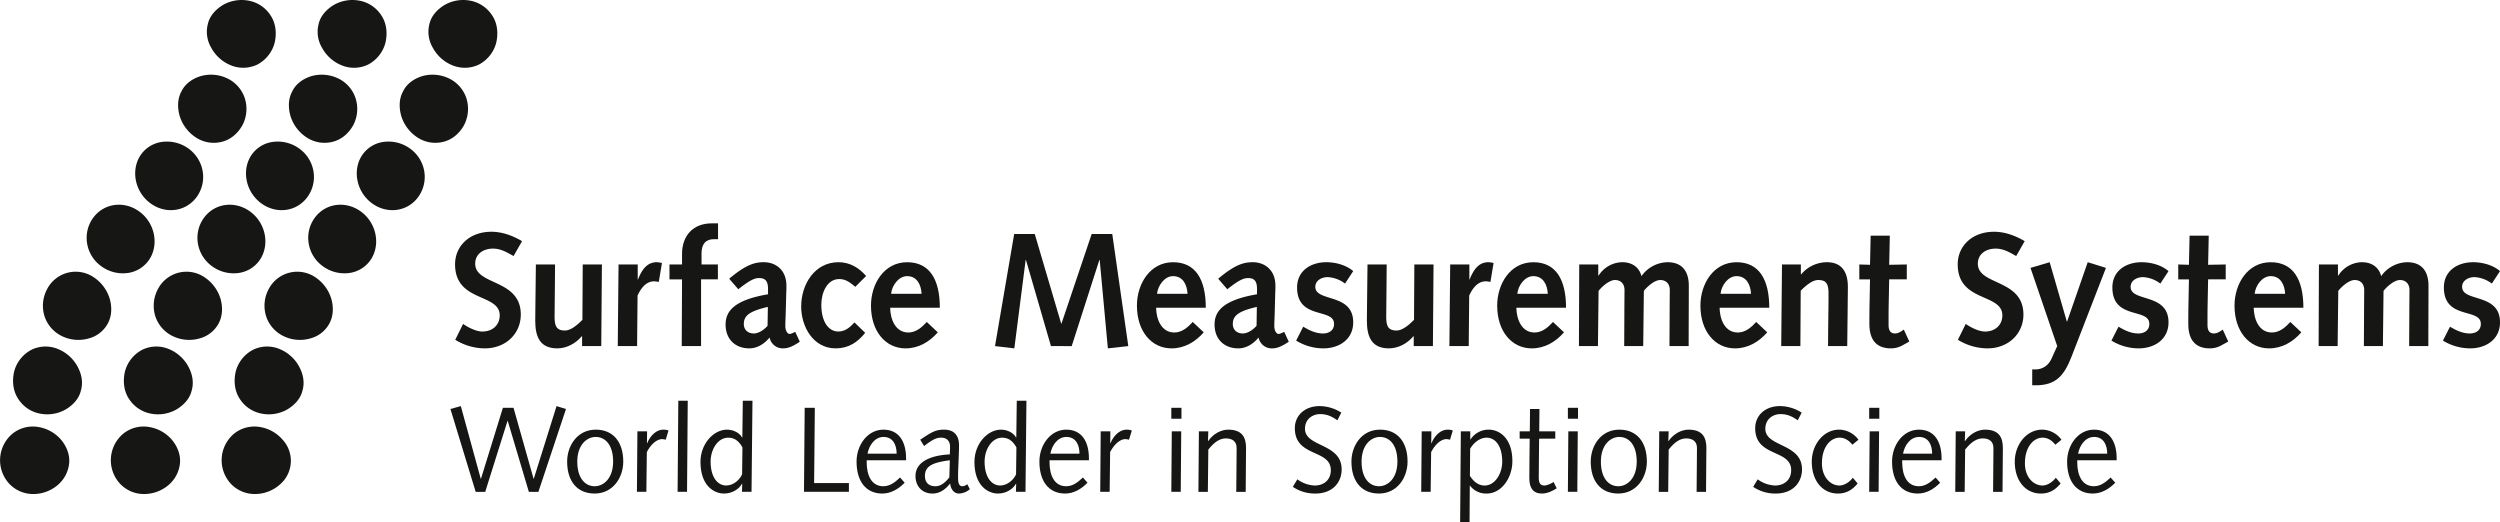 <svg id="Group_342447" data-name="Group 342447" xmlns="http://www.w3.org/2000/svg" xmlns:xlink="http://www.w3.org/1999/xlink" width="1638.134" height="342.339" viewBox="0 0 1638.134 342.339">
  <defs>
    <clipPath id="clip-path">
      <rect id="Rectangle_116420" data-name="Rectangle 116420" width="1638.134" height="342.339" fill="none"/>
    </clipPath>
  </defs>
  <g id="Group_342446" data-name="Group 342446" clip-path="url(#clip-path)">
    <path id="Path_343776" data-name="Path 343776" d="M303.443,212.244c3.3,2.341,8.653,4.994,12.566,4.994,7.314,0,11.435-4.783,11.435-10.621-.1-14.637-29.255-8.378-29.255-33.425,0-11.986,9.477-21.329,23.8-21.329,7.107,0,14.009,2.552,20.088,6.159l-5.564,9.754c-4.326-2.43-8.343-4.871-13.493-4.871-5.975,0-11.642,3.284-11.642,9.865,0,14.427,29.874,9.866,29.874,33.326,0,12.518-9.786,22.173-23.59,22.173a37.107,37.107,0,0,1-19.364-5.627Z" fill="#161615"/>
    <path id="Path_343777" data-name="Path 343777" d="M393.981,226.781H381.412v-6.47h-.2c-3.916,4.672-9.787,7.957-16.07,7.957-11.434,0-14.421-7.746-14.421-18.144,0-3.3.1-6.581.1-9.977l.31-26.844H363.7l-.1,13.372c-.1,7.746-.207,15.281-.207,21.118,0,6.259,1.546,8.8,6.8,8.8,3.913,0,8.241-3.818,11.435-7l.205-36.288h12.568Z" fill="#161615"/>
    <path id="Path_343778" data-name="Path 343778" d="M405.306,173.3h12.563v9.755l.1.221c2.473-6.159,5.666-11.252,12.053-11.463a14.783,14.783,0,0,1,3.712.532l-2.063,12.407a15.662,15.662,0,0,0-2.991-.421c-4.834,0-8.341,3.717-10.915,9.343l-.307,33.1H404.788Z" fill="#161615"/>
    <path id="Path_343779" data-name="Path 343779" d="M446.909,183.058h-8.238V173.3h8.238v-6.9c0-11.564,6.8-20.051,19.577-20.051H470.5v10.4h-2.886c-4.631,0-7.93,2.541-7.93,9.233V173.3H470.4v9.755H459.378v43.724H446.707Z" fill="#161615"/>
    <path id="Path_343780" data-name="Path 343780" d="M503.151,201.1c-11.95,2.763-15.759,5.726-15.759,11.142,0,3.928,2.674,6.259,6.593,6.259,2.573,0,5.973-1.7,8.959-4.983Zm-25.339-18.466c11.33-9.544,17.1-10.82,22.66-10.82,7.724,0,14.832,4.983,14.832,15.381,0,1.92,0,3.085-.1,4.461l-.413,15.392c-.1,2.442-.2,4.45-.2,6.681,0,2.974,1.438,5.094,2.779,5.094.616,0,1.544-.322,3.708-1.376l2.987,6.47c-5.459,3.717-8.445,4.35-10.816,4.35a8.753,8.753,0,0,1-8.959-7.114c-3.708,4.461-8.344,7.114-13.288,7.114-9.276,0-15.557-6.049-15.557-15.6,0-8.59,5.358-16.025,27.811-19.843v-3.495c0-5.949-2.472-7.114-5.973-7.114-2.577,0-5.665,1.065-13.494,7.325Z" fill="#161615"/>
    <path id="Path_343781" data-name="Path 343781" d="M566.905,218.081c-5.045,6.37-11.123,10.187-19.366,10.187-14.831,0-22.559-14.426-22.559-27.377,0-14.749,8.964-29.076,24.411-29.076,7.626,0,13.5,3.718,18.13,9.023l-7.1,7.1c-3.193-2.652-6.078-5.093-10.507-5.093-7.829,0-11.744,8.7-11.744,16.879,0,11.241,4.843,17.511,11.124,17.511,4.64,0,7.727-2.874,10.613-5.948Z" fill="#161615"/>
    <path id="Path_343782" data-name="Path 343782" d="M603.878,192.513c-.308-5.738-2.885-11.575-9.474-11.575-5.67,0-10,6.259-10.512,11.575Zm-20.6,9.122c.1,7.324,3.3,16.236,11.95,16.236,4.944,0,8.858-3.4,12.052-6.9l7.213,6.792c-5.463,6.27-12.672,10.509-21.121,10.509-13.186,0-22.66-11.253-22.66-28.01,0-14.227,8.55-28.443,23.694-28.443,14.624,0,21.424,11.142,21.424,29.819Z" fill="#161615"/>
    <path id="Path_343783" data-name="Path 343783" d="M664.54,153.35h13.494l17.3,58.684h.207l19.779-58.684h13.494l10.508,73.432-13.393,1.487-5.353-57.94h-.211l-18.13,56.453H688.643l-16.379-56.453h-.2l-7.42,57.94-12.671-1.487Z" fill="#161615"/>
    <path id="Path_343784" data-name="Path 343784" d="M778.146,192.513c-.312-5.738-2.885-11.575-9.479-11.575-5.665,0-9.993,6.259-10.507,11.575Zm-20.6,9.122c.1,7.324,3.294,16.236,11.95,16.236,4.944,0,8.854-3.4,12.048-6.9l7.213,6.792c-5.463,6.27-12.672,10.509-21.117,10.509-13.186,0-22.664-11.253-22.664-28.01,0-14.227,8.55-28.443,23.693-28.443,14.625,0,21.425,11.142,21.425,29.819Z" fill="#161615"/>
    <path id="Path_343785" data-name="Path 343785" d="M823.56,201.1c-11.947,2.763-15.755,5.726-15.755,11.142,0,3.928,2.677,6.259,6.592,6.259,2.573,0,5.973-1.7,8.96-4.983Zm-25.336-18.466c11.331-9.544,17.1-10.82,22.66-10.82,7.724,0,14.832,4.983,14.832,15.381,0,1.92,0,3.085-.106,4.461L835.2,207.05c-.1,2.442-.2,4.45-.2,6.681,0,2.974,1.438,5.094,2.779,5.094.612,0,1.539-.322,3.7-1.376l2.992,6.47c-5.464,3.717-8.455,4.35-10.817,4.35a8.75,8.75,0,0,1-8.959-7.114c-3.711,4.461-8.344,7.114-13.288,7.114-9.271,0-15.556-6.049-15.556-15.6,0-8.59,5.357-16.025,27.814-19.843v-3.495c0-5.949-2.475-7.114-5.977-7.114-2.576,0-5.665,1.065-13.493,7.325Z" fill="#161615"/>
    <path id="Path_343786" data-name="Path 343786" d="M853.943,214.053c4.016,2.441,8.234,4.45,12.975,4.45,3.814,0,7.218-1.909,7.218-6.259,0-10.72-24.213-2.442-24.213-23.871,0-11.042,9.065-16.557,19.159-16.557,5.978,0,12.98,1.8,17.612,5.837l-5.354,8.168a20.509,20.509,0,0,0-11.431-4.239c-3.607,0-8.036,2.008-8.036,6.358,0,10.188,24.821,3.829,24.821,23.25,0,11.452-9.475,17.079-19.573,17.079a34.1,34.1,0,0,1-17.818-5.094Z" fill="#161615"/>
    <path id="Path_343787" data-name="Path 343787" d="M938.919,226.781H926.344v-6.47h-.2c-3.915,4.672-9.786,7.957-16.072,7.957-11.431,0-14.417-7.746-14.417-18.144,0-3.3.1-6.581.1-9.977l.312-26.844h12.562l-.1,13.372c-.11,7.746-.207,15.281-.207,21.118,0,6.259,1.54,8.8,6.8,8.8,3.906,0,8.238-3.818,11.427-7l.207-36.288h12.57Z" fill="#161615"/>
    <path id="Path_343788" data-name="Path 343788" d="M950.241,173.3h12.566v9.755l.1.221c2.476-6.159,5.666-11.252,12.052-11.463a14.727,14.727,0,0,1,3.708.532l-2.059,12.407a15.706,15.706,0,0,0-2.982-.421c-4.847,0-8.348,3.717-10.925,9.343l-.313,33.1H949.722Z" fill="#161615"/>
    <path id="Path_343789" data-name="Path 343789" d="M1014.206,192.513c-.312-5.738-2.889-11.575-9.478-11.575-5.669,0-10,6.259-10.512,11.575Zm-20.61,9.122c.11,7.324,3.3,16.236,11.954,16.236,4.944,0,8.859-3.4,12.048-6.9l7.217,6.792c-5.463,6.27-12.672,10.509-21.125,10.509-13.182,0-22.656-11.253-22.656-28.01,0-14.227,8.546-28.443,23.694-28.443,14.624,0,21.424,11.142,21.424,29.819Z" fill="#161615"/>
    <path id="Path_343790" data-name="Path 343790" d="M1034.8,173.3h12.469v7.1l.207.222a18.664,18.664,0,0,1,15.447-8.811c6.074,0,11.018,2.863,12.667,9.122a21.41,21.41,0,0,1,17-9.122c11.642,0,14.009,8.589,14.009,15.381,0,13.161-.1,26.423-.1,39.584h-12.574l.11-21.007c0-5.516.1-12.84.1-15.7,0-4.04-2.358-6.581-6.28-6.581-3.7,0-8.555,4.35-10.706,7.1l-.418,36.188h-12.461l.1-21.007c0-5.516.1-12.84.1-15.7,0-4.04-2.362-6.581-6.285-6.581-3.7,0-8.546,4.35-10.706,7.1l-.418,36.188h-12.46Z" fill="#161615"/>
    <path id="Path_343791" data-name="Path 343791" d="M1147.372,192.513c-.312-5.738-2.885-11.575-9.478-11.575-5.666,0-9.994,6.259-10.5,11.575Zm-20.6,9.122c.1,7.324,3.3,16.236,11.954,16.236,4.944,0,8.855-3.4,12.048-6.9l7.213,6.792c-5.463,6.27-12.672,10.509-21.121,10.509-13.186,0-22.66-11.253-22.66-28.01,0-14.227,8.55-28.443,23.69-28.443,14.628,0,21.424,11.142,21.424,29.819Z" fill="#161615"/>
    <path id="Path_343792" data-name="Path 343792" d="M1167.657,173.3h12.368v6.469h.2a22.1,22.1,0,0,1,16.789-7.956c10.917,0,13.806,7.846,13.806,16.124,0,5.3-.11,8.6-.11,12l-.307,26.845h-12.567l.106-13.372c.1-8.279.211-14.638.211-21.008,0-6.58-1.553-8.911-6.8-8.911-3.919,0-8.243,3.818-11.436,7l-.2,36.288h-12.566Z" fill="#161615"/>
    <path id="Path_343793" data-name="Path 343793" d="M1251.089,223.808l-4.227,2.342a15.471,15.471,0,0,1-7.829,2.119c-8.651,0-14.11-4.672-14.11-16.024,0-2.442,0-8.168.106-12.84l.308-16.347h-7.007V173.3l7.007.21.409-19.1h12.566l-.409,19.1,11.537-.21v9.754H1237.9l-.312,15.714c-.1,5.3-.1,10.187-.1,14.116,0,3.495,1.13,5.615,4.222,5.615,2.16,0,4.016-1.265,5.762-2.541Z" fill="#161615"/>
    <path id="Path_343794" data-name="Path 343794" d="M1288.058,212.244c3.294,2.341,8.651,4.994,12.566,4.994,7.31,0,11.436-4.783,11.436-10.621-.11-14.637-29.258-8.378-29.258-33.425,0-11.986,9.478-21.329,23.8-21.329,7.108,0,14.013,2.552,20.091,6.159l-5.572,9.754c-4.319-2.43-8.335-4.871-13.485-4.871-5.978,0-11.643,3.284-11.643,9.865,0,14.427,29.869,9.866,29.869,33.326,0,12.518-9.782,22.173-23.592,22.173a37.108,37.108,0,0,1-19.358-5.627Z" fill="#161615"/>
    <path id="Path_343795" data-name="Path 343795" d="M1331.62,242.063h1.856c1.957,0,7.627-.211,10.816-7.1l3.707-8.179-17.509-51.248,12.566-3.718,11.229,38.841h.206l13.5-38.841,11.946,3.718-22.462,57.939c-4.834,12.407-10.094,18.988-23.483,18.988h-2.371Z" fill="#161615"/>
    <path id="Path_343796" data-name="Path 343796" d="M1388.165,214.053c4.016,2.441,8.242,4.45,12.979,4.45,3.814,0,7.214-1.909,7.214-6.259,0-10.72-24.213-2.442-24.213-23.871,0-11.042,9.073-16.557,19.163-16.557,5.982,0,12.984,1.8,17.616,5.837l-5.353,8.168a20.527,20.527,0,0,0-11.436-4.239c-3.6,0-8.031,2.008-8.031,6.358,0,10.188,24.82,3.829,24.82,23.25,0,11.452-9.474,17.079-19.573,17.079a34.075,34.075,0,0,1-17.818-5.094Z" fill="#161615"/>
    <path id="Path_343797" data-name="Path 343797" d="M1460.061,223.808l-4.227,2.342a15.449,15.449,0,0,1-7.824,2.119c-8.656,0-14.115-4.672-14.115-16.024,0-2.442,0-8.168.106-12.84l.312-16.347H1427.3V173.3l7.011.21.409-19.1h12.566l-.413,19.1,11.537-.21v9.754h-11.537l-.308,15.714c-.1,5.3-.1,10.187-.1,14.116,0,3.495,1.13,5.615,4.222,5.615,2.164,0,4.016-1.265,5.766-2.541Z" fill="#161615"/>
    <path id="Path_343798" data-name="Path 343798" d="M1497.346,192.513c-.3-5.738-2.881-11.575-9.474-11.575-5.666,0-10,6.259-10.512,11.575Zm-20.6,9.122c.1,7.324,3.3,16.236,11.946,16.236,4.948,0,8.862-3.4,12.055-6.9l7.2,6.792c-5.454,6.27-12.667,10.509-21.112,10.509-13.186,0-22.664-11.253-22.664-28.01,0-14.227,8.554-28.443,23.7-28.443,14.624,0,21.428,11.142,21.428,29.819Z" fill="#161615"/>
    <path id="Path_343799" data-name="Path 343799" d="M1519.483,173.3h12.469v7.1l.207.222a18.67,18.67,0,0,1,15.447-8.811c6.074,0,11.018,2.863,12.667,9.122a21.4,21.4,0,0,1,17-9.122c11.638,0,14.009,8.589,14.009,15.381,0,13.161-.1,26.423-.1,39.584h-12.574l.11-21.007c0-5.516.1-12.84.1-15.7,0-4.04-2.367-6.581-6.281-6.581-3.7,0-8.551,4.35-10.715,7.1l-.413,36.188h-12.465l.11-21.007c0-5.516.1-12.84.1-15.7,0-4.04-2.358-6.581-6.281-6.581-3.7,0-8.555,4.35-10.706,7.1l-.422,36.188h-12.456Z" fill="#161615"/>
    <path id="Path_343800" data-name="Path 343800" d="M1605.379,214.053c4.016,2.441,8.238,4.45,12.979,4.45,3.814,0,7.214-1.909,7.214-6.259,0-10.72-24.209-2.442-24.209-23.871,0-11.042,9.065-16.557,19.159-16.557,5.973,0,12.98,1.8,17.612,5.837l-5.353,8.168a20.527,20.527,0,0,0-11.436-4.239c-3.6,0-8.036,2.008-8.036,6.358,0,10.188,24.825,3.829,24.825,23.25,0,11.452-9.475,17.079-19.573,17.079a34.085,34.085,0,0,1-17.818-5.094Z" fill="#161615"/>
    <path id="Path_343801" data-name="Path 343801" d="M295.151,268l6.8-1.909,13.059,47.6h.154l14.37-46.488h6.953l13.135,46.488h.153l14.912-47.6,6.18,1.909-18.078,54.278h-6.259L332.7,275.8h-.154l-14.6,46.476h-6.259Z" fill="#161615"/>
    <path id="Path_343802" data-name="Path 343802" d="M389.7,318.613c5.795,0,12.054-5.172,12.054-16.158s-5.176-16.147-11.435-16.147c-5.795,0-12.051,5.172-12.051,16.147s5.176,16.158,11.432,16.158m.7-37.088c11.278,0,18,7.957,18,20.93,0,10.276-6.568,20.941-18.773,20.941-11.281,0-18-7.879-18-20.941,0-10.265,6.565-20.93,18.773-20.93" fill="#161615"/>
    <path id="Path_343803" data-name="Path 343803" d="M417.665,282.646H424l-.076,7.713.148.167c1.316-3.585,5.1-9,10.664-9a9.829,9.829,0,0,1,3.32.555l-1.852,6.059a9.743,9.743,0,0,0-2.4-.4c-2.548,0-6.644,2.142-9.964,8.511l-.308,26.024h-6.184Z" fill="#161615"/>
    <path id="Path_343804" data-name="Path 343804" d="M444.467,262.582h6.18l-.464,59.693H444Z" fill="#161615"/>
    <path id="Path_343805" data-name="Path 343805" d="M486.489,293.144c-2.624-4.694-5.636-6.359-9.348-6.359-6.871,0-11.507,7.791-11.507,15.67,0,10.754,4.944,15.681,10.2,15.681,4.943,0,8.963-3.973,10.431-7.324Zm.232-30.562h6.34l-.62,59.693h-6.26l.156-5.326h-.156c-1.776,3.418-6.336,6.447-11.739,6.447-6.568,0-15.456-5.094-15.456-20.7,0-12.018,8.656-21.174,17.383-21.174,4.56,0,8.424,2.386,9.892,5.172h.156Z" fill="#161615"/>
    <path id="Path_343806" data-name="Path 343806" d="M526.811,322.275l.464-55.077h6.644l-.464,49.35h22.791v5.727Z" fill="#161615"/>
    <path id="Path_343807" data-name="Path 343807" d="M587.528,297.284c0-5.649-2.316-10.975-8.575-10.975-5.8,0-9.5,5.571-10.508,10.975Zm-19.623,4.306v1.343c0,8.278,3.012,15.68,10.891,15.68,4.4,0,7.652-2.619,10.972-5.726l3.012,3.418c-3.94,4.062-8.96,7.092-14.68,7.092-10.659,0-16.843-7.969-16.843-20.941,0-10.9,7.264-20.93,17.615-20.93s14.836,8.123,14.836,18.788v1.276Z" fill="#161615"/>
    <path id="Path_343808" data-name="Path 343808" d="M622.367,301.59c-10.74,1.431-16.3,3.495-16.3,10.265,0,4.45,2.624,6.758,6.876,6.758,3.784,0,6.716-2.785,9.116-5.8ZM635.5,320.522a11.251,11.251,0,0,1-7.184,2.874c-3.475,0-5.407-3.263-5.715-6.614-2.94,3.74-6.644,6.614-11.588,6.614-6.8,0-11.128-4.783-11.128-11.464,0-11.219,14.064-13.849,22.484-14.171.076-1.665.156-3.341.156-5.016,0-3.418-1.78-5.96-5.872-5.96-3.016,0-5.488,1.11-11.128,5.483l-2.548-4.128c7.724-5.183,10.2-6.615,15.76-6.615,6.411,0,9.655,3.907,9.655,10.033,0,7.479-.616,14.4-.616,21.407,0,2.863.384,5.648,2.78,5.648a5.385,5.385,0,0,0,3.244-1.354Z" fill="#161615"/>
    <path id="Path_343809" data-name="Path 343809" d="M666.008,293.144c-2.624-4.694-5.64-6.359-9.348-6.359-6.875,0-11.507,7.791-11.507,15.67,0,10.754,4.944,15.681,10.191,15.681,4.948,0,8.964-3.973,10.432-7.324Zm.232-30.562h6.336l-.62,59.693H665.7l.156-5.326H665.7c-1.776,3.418-6.336,6.447-11.744,6.447-6.563,0-15.451-5.094-15.451-20.7,0-12.018,8.656-21.174,17.383-21.174,4.56,0,8.42,2.386,9.888,5.172h.156Z" fill="#161615"/>
    <path id="Path_343810" data-name="Path 343810" d="M707.334,297.284c0-5.649-2.316-10.975-8.571-10.975-5.8,0-9.5,5.571-10.512,10.975Zm-19.619,4.306v1.343c0,8.278,3.012,15.68,10.891,15.68,4.4,0,7.648-2.619,10.972-5.726l3.012,3.418c-3.94,4.062-8.964,7.092-14.68,7.092-10.663,0-16.839-7.969-16.839-20.941,0-10.9,7.26-20.93,17.611-20.93s14.836,8.123,14.836,18.788v1.276Z" fill="#161615"/>
    <path id="Path_343811" data-name="Path 343811" d="M721.237,282.646h6.336l-.076,7.713.152.167c1.317-3.585,5.1-9,10.664-9a9.852,9.852,0,0,1,3.32.555l-1.852,6.059a9.793,9.793,0,0,0-2.4-.4c-2.552,0-6.642,2.142-9.967,8.511l-.308,26.024H720.93Z" fill="#161615"/>
    <path id="Path_343812" data-name="Path 343812" d="M767.816,282.645H774l-.312,39.63h-6.179Zm-.308-15.447h6.644v7.169h-6.644Z" fill="#161615"/>
    <path id="Path_343813" data-name="Path 343813" d="M785.578,282.646h6.184l-.232,6.359h.152c3.244-4.772,8.5-7.48,13.059-7.48,8.884,0,11.744,4.7,11.744,12.019,0,3.03-.08,6.048-.08,9.077l-.152,19.654h-6.184l.156-17.822c0-3.507.076-7,.076-10.909,0-4.3-2.78-6.281-7.032-6.281-4.015,0-7.567,2.386-11.507,7.313l-.312,27.7h-6.18Z" fill="#161615"/>
    <path id="Path_343814" data-name="Path 343814" d="M850.079,314.085a20.732,20.732,0,0,0,11.356,4.051c6.255,0,10.587-3.9,10.587-10.022,0-14.015-23.571-8.278-23.571-27.543,0-8.512,6.724-14.483,16.223-14.483a26.8,26.8,0,0,1,14.22,4.295l-2.552,5.016c-3.168-2.153-6.336-4.062-11.356-4.062-4.631,0-9.887,3.03-9.887,9.633,0,12.1,24.023,9.311,24.023,26.579,0,8.2-5.56,15.847-17.3,15.847a25.643,25.643,0,0,1-14.68-4.384Z" fill="#161615"/>
    <path id="Path_343815" data-name="Path 343815" d="M903.609,318.613c5.791,0,12.051-5.172,12.051-16.158s-5.171-16.147-11.427-16.147c-5.8,0-12.056,5.172-12.056,16.147s5.176,16.158,11.432,16.158m.7-37.088c11.275,0,18,7.957,18,20.93,0,10.276-6.572,20.941-18.775,20.941-11.28,0-18-7.879-18-20.941,0-10.265,6.572-20.93,18.78-20.93" fill="#161615"/>
    <path id="Path_343816" data-name="Path 343816" d="M931.571,282.646h6.336l-.076,7.713.147.167c1.317-3.585,5.1-9,10.668-9a9.8,9.8,0,0,1,3.316.555l-1.852,6.059a9.667,9.667,0,0,0-2.392-.4c-2.552,0-6.647,2.142-9.963,8.511l-.312,26.024h-6.184Z" fill="#161615"/>
    <path id="Path_343817" data-name="Path 343817" d="M963.165,311.777c2.7,4.295,5.948,6.359,9.66,6.359,6.8,0,11.507-7.8,11.507-15.681,0-10.742-4.867-15.67-10.195-15.67-4.944,0-8.964,3.973-10.816,7.314Zm-5.943-29.131H963.4v5.327h.156a14.14,14.14,0,0,1,11.975-6.448c6.564,0,15.451,5.094,15.451,20.7,0,10.665-6.955,21.174-16.843,21.174a13.128,13.128,0,0,1-10.9-5.182h-.152l-.156,24.125h-6.175Z" fill="#161615"/>
    <path id="Path_343818" data-name="Path 343818" d="M1002.412,282.646,1002.56,268h6.184l-.156,14.649h10.507v4.772h-10.583l-.157,16.236c-.075,4.461-.075,7.4-.075,9.388,0,3.263.928,5.094,3.556,5.094,2.083,0,4.707-1.354,6.179-2.308l2.008,4.139c-2.552,1.753-6.26,3.429-9.66,3.429-5.947,0-8.267-3.829-8.267-10.11,0-2.63,0-5.892.076-11.386l.164-14.482h-6.572v-4.772Z" fill="#161615"/>
    <path id="Path_343819" data-name="Path 343819" d="M1027.658,282.645h6.184l-.3,39.63h-6.18Zm-.3-15.447H1034v7.169h-6.64Z" fill="#161615"/>
    <path id="Path_343820" data-name="Path 343820" d="M1060.417,318.613c5.8,0,12.055-5.172,12.055-16.158s-5.175-16.147-11.435-16.147c-5.8,0-12.047,5.172-12.047,16.147s5.171,16.158,11.427,16.158m.7-37.088c11.28,0,18,7.957,18,20.93,0,10.276-6.572,20.941-18.779,20.941-11.276,0-18-7.879-18-20.941,0-10.265,6.567-20.93,18.775-20.93" fill="#161615"/>
    <path id="Path_343821" data-name="Path 343821" d="M1087.22,282.646h6.184l-.236,6.359h.147c3.257-4.772,8.5-7.48,13.064-7.48,8.88,0,11.74,4.7,11.74,12.019,0,3.03-.081,6.048-.081,9.077l-.147,19.654h-6.184l.156-17.822c0-3.507.08-7,.08-10.909,0-4.3-2.784-6.281-7.036-6.281-4.016,0-7.572,2.386-11.5,7.313l-.312,27.7h-6.184Z" fill="#161615"/>
    <path id="Path_343822" data-name="Path 343822" d="M1151.725,314.085a20.731,20.731,0,0,0,11.351,4.051c6.26,0,10.588-3.9,10.588-10.022,0-14.015-23.567-8.278-23.567-27.543,0-8.512,6.724-14.483,16.223-14.483a26.825,26.825,0,0,1,14.22,4.295l-2.552,5.016c-3.168-2.153-6.336-4.062-11.356-4.062-4.636,0-9.887,3.03-9.887,9.633,0,12.1,24.023,9.311,24.023,26.579,0,8.2-5.56,15.847-17.3,15.847a25.66,25.66,0,0,1-14.679-4.384Z" fill="#161615"/>
    <path id="Path_343823" data-name="Path 343823" d="M1213.75,291.4c-2.392-3.03-5.176-4.617-8.344-4.617-5.711,0-11.583,5.727-11.583,16.868,0,8.912,5.56,14.483,11.5,14.483,3.328,0,6.88-2.542,8.736-5.094l3.168,3.74c-3.712,4.539-7.728,6.614-12.979,6.614-9.584,0-17.076-7.8-17.076-20.941,0-10.9,7.492-20.93,18-20.93a15.962,15.962,0,0,1,12.591,6.614Z" fill="#161615"/>
    <path id="Path_343824" data-name="Path 343824" d="M1225.1,282.645h6.18l-.308,39.63h-6.184Zm-.312-15.447h6.648v7.169h-6.648Z" fill="#161615"/>
    <path id="Path_343825" data-name="Path 343825" d="M1266.043,297.284c0-5.649-2.316-10.975-8.572-10.975-5.795,0-9.507,5.571-10.507,10.975Zm-19.619,4.306v1.343c0,8.278,3.012,15.68,10.891,15.68,4.4,0,7.648-2.619,10.972-5.726l3.008,3.418c-3.936,4.062-8.96,7.092-14.676,7.092-10.659,0-16.843-7.969-16.843-20.941,0-10.9,7.26-20.93,17.611-20.93s14.836,8.123,14.836,18.788v1.276Z" fill="#161615"/>
    <path id="Path_343826" data-name="Path 343826" d="M1281.49,282.646h6.18l-.228,6.359h.152c3.244-4.772,8.5-7.48,13.055-7.48,8.888,0,11.744,4.7,11.744,12.019,0,3.03-.076,6.048-.076,9.077l-.152,19.654h-6.184l.152-17.822c0-3.507.076-7,.076-10.909,0-4.3-2.78-6.281-7.024-6.281-4.019,0-7.571,2.386-11.515,7.313l-.308,27.7h-6.176Z" fill="#161615"/>
    <path id="Path_343827" data-name="Path 343827" d="M1346.767,291.4c-2.4-3.03-5.18-4.617-8.348-4.617-5.716,0-11.583,5.727-11.583,16.868,0,8.912,5.559,14.483,11.507,14.483,3.324,0,6.872-2.542,8.732-5.094l3.164,3.74c-3.708,4.539-7.728,6.614-12.98,6.614-9.579,0-17.067-7.8-17.067-20.941,0-10.9,7.488-20.93,18-20.93a15.962,15.962,0,0,1,12.592,6.614Z" fill="#161615"/>
    <path id="Path_343828" data-name="Path 343828" d="M1380.754,297.284c0-5.649-2.316-10.975-8.576-10.975-5.8,0-9.508,5.571-10.512,10.975Zm-19.628,4.306v1.343c0,8.278,3.016,15.68,10.9,15.68,4.4,0,7.647-2.619,10.971-5.726l3.012,3.418c-3.936,4.062-8.964,7.092-14.679,7.092-10.664,0-16.848-7.969-16.848-20.941,0-10.9,7.268-20.93,17.62-20.93s14.835,8.123,14.835,18.788v1.276Z" fill="#161615"/>
    <path id="Path_343829" data-name="Path 343829" d="M296.563,42.836a21.211,21.211,0,0,0,17.351-.588A22.526,22.526,0,0,0,325.125,28.11c1.527-6.5.736-13-2.66-18.034A21.727,21.727,0,0,0,307.93.405,24.5,24.5,0,0,0,291.055,3.4c-4.567,2.862-8.453,6.968-9.673,12.306a20.468,20.468,0,0,0,2.257,15.631,25.367,25.367,0,0,0,12.924,11.5" fill="#161615"/>
    <path id="Path_343830" data-name="Path 343830" d="M273.189,89.833a21.327,21.327,0,0,0,16.972,3.18c5.728-1.271,10.734-5.26,13.91-11.037a22.961,22.961,0,0,0,1.346-18.144A22.04,22.04,0,0,0,293.373,51.02a24.691,24.691,0,0,0-17.108-1.01c-5.117,1.675-9.734,4.855-12.111,9.766-2.688,4.81-2.777,10.525-1.309,15.919a25.666,25.666,0,0,0,10.344,14.138" fill="#161615"/>
    <path id="Path_343831" data-name="Path 343831" d="M242.8,132.478c9.822,7.99,23.791,6.769,31.215-3.363a22.363,22.363,0,0,0,3.946-17.1,22.95,22.95,0,0,0-9.542-14.846,24.032,24.032,0,0,0-16.667-4.238,20.154,20.154,0,0,0-13.945,8.034c-6.829,9.308-4.848,23.5,4.993,31.514" fill="#161615"/>
    <path id="Path_343832" data-name="Path 343832" d="M211.736,174.59a23.95,23.95,0,0,0,16.659,4.35,20.179,20.179,0,0,0,14-8.012c6.9-9.311,4.937-23.535-4.909-31.536-9.816-7.99-23.764-6.8-31.2,3.24a22.275,22.275,0,0,0-3.981,17.076,22.92,22.92,0,0,0,9.426,14.882" fill="#161615"/>
    <path id="Path_343833" data-name="Path 343833" d="M186.475,220.567a24.565,24.565,0,0,0,17.069,1.132,19.83,19.83,0,0,0,12.234-9.644c2.65-4.827,2.858-10.509,1.4-15.936A25.778,25.778,0,0,0,206.937,181.9a21.078,21.078,0,0,0-30.919,7.613,23.013,23.013,0,0,0-1.514,18.122,22.1,22.1,0,0,0,11.971,12.928" fill="#161615"/>
    <path id="Path_343834" data-name="Path 343834" d="M171.588,271.061a24.511,24.511,0,0,0,16.875-2.9c4.616-2.83,8.5-6.913,9.722-12.229,1.562-5.205.528-10.7-2.117-15.625a25.547,25.547,0,0,0-12.857-11.6,21.142,21.142,0,0,0-17.34.455,22.508,22.508,0,0,0-11.357,14.06c-1.548,6.526-.756,13.029,2.564,18.078a21.706,21.706,0,0,0,14.51,9.755" fill="#161615"/>
    <path id="Path_343835" data-name="Path 343835" d="M167.139,323.707a24.589,24.589,0,0,0,16.183-6.159,20.38,20.38,0,0,0,1.931-29.353,24.915,24.915,0,0,0-15.082-8.423,21.247,21.247,0,0,0-16.759,4.362,22.689,22.689,0,0,0-2.167,32.826,21.425,21.425,0,0,0,15.894,6.747" fill="#161615"/>
    <path id="Path_343836" data-name="Path 343836" d="M223.96,42.836a21.218,21.218,0,0,0,17.354-.588A22.582,22.582,0,0,0,252.536,28.11c1.527-6.5.722-13-2.661-18.034A21.769,21.769,0,0,0,235.333.405a24.548,24.548,0,0,0-16.88,3c-4.554,2.857-8.448,6.963-9.658,12.3a20.449,20.449,0,0,0,2.233,15.631,25.417,25.417,0,0,0,12.932,11.5" fill="#161615"/>
    <path id="Path_343837" data-name="Path 343837" d="M200.6,89.833a21.288,21.288,0,0,0,16.958,3.18c5.728-1.271,10.737-5.26,13.926-11.037a22.909,22.909,0,0,0,1.328-18.144,21.98,21.98,0,0,0-12.03-12.812,24.733,24.733,0,0,0-17.123-1.01c-5.117,1.675-9.717,4.855-12.108,9.771-2.674,4.811-2.771,10.52-1.309,15.914A25.7,25.7,0,0,0,200.6,89.833" fill="#161615"/>
    <path id="Path_343838" data-name="Path 343838" d="M170.209,132.478c9.816,7.99,23.785,6.769,31.212-3.363a22.3,22.3,0,0,0,3.941-17.1,22.993,22.993,0,0,0-9.521-14.846,24.07,24.07,0,0,0-16.672-4.238,20.179,20.179,0,0,0-13.959,8.034c-6.824,9.308-4.834,23.5,5,31.514" fill="#161615"/>
    <path id="Path_343839" data-name="Path 343839" d="M139.142,174.59a23.953,23.953,0,0,0,16.667,4.35,20.185,20.185,0,0,0,13.994-8.012c6.9-9.311,4.934-23.535-4.9-31.536-9.813-7.99-23.771-6.8-31.21,3.24a22.285,22.285,0,0,0-3.983,17.076,22.954,22.954,0,0,0,9.431,14.882" fill="#161615"/>
    <path id="Path_343840" data-name="Path 343840" d="M113.873,220.567a24.586,24.586,0,0,0,17.074,1.132,19.839,19.839,0,0,0,12.235-9.644c2.65-4.827,2.86-10.509,1.416-15.936A25.841,25.841,0,0,0,134.341,181.9a21.069,21.069,0,0,0-30.909,7.613,23,23,0,0,0-1.524,18.122,22.133,22.133,0,0,0,11.965,12.928" fill="#161615"/>
    <path id="Path_343841" data-name="Path 343841" d="M98.988,271.061a24.511,24.511,0,0,0,16.875-2.9c4.616-2.83,8.5-6.913,9.722-12.24,1.559-5.194.538-10.687-2.111-15.614a25.5,25.5,0,0,0-12.86-11.6,21.15,21.15,0,0,0-17.343.455,22.5,22.5,0,0,0-11.346,14.06c-1.549,6.526-.765,13.029,2.553,18.078a21.754,21.754,0,0,0,14.51,9.755" fill="#161615"/>
    <path id="Path_343842" data-name="Path 343842" d="M94.553,323.707a24.629,24.629,0,0,0,16.183-6.159,21.424,21.424,0,0,0,7.217-14.283c.426-5.57-1.818-10.864-5.289-15.07a24.942,24.942,0,0,0-15.1-8.423,21.2,21.2,0,0,0-16.74,4.362,22.661,22.661,0,0,0-2.173,32.826,21.432,21.432,0,0,0,15.9,6.747" fill="#161615"/>
    <path id="Path_343843" data-name="Path 343843" d="M151.366,42.836a21.316,21.316,0,0,0,17.368-.588A22.582,22.582,0,0,0,179.942,28.11c1.527-6.5.717-13-2.666-18.034A21.708,21.708,0,0,0,162.747.405,24.613,24.613,0,0,0,145.854,3.4C141.3,6.258,137.408,10.364,136.2,15.7a20.511,20.511,0,0,0,2.243,15.631,25.407,25.407,0,0,0,12.924,11.5" fill="#161615"/>
    <path id="Path_343844" data-name="Path 343844" d="M128,89.833a21.325,21.325,0,0,0,16.977,3.18c5.715-1.271,10.721-5.26,13.91-11.037a22.907,22.907,0,0,0,1.333-18.144A21.986,21.986,0,0,0,148.188,51.02a24.725,24.725,0,0,0-17.12-1.01c-5.117,1.675-9.719,4.855-12.117,9.771-2.674,4.811-2.757,10.526-1.3,15.914A25.78,25.78,0,0,0,128,89.833" fill="#161615"/>
    <path id="Path_343845" data-name="Path 343845" d="M97.607,132.467c9.822,8,23.8,6.781,31.226-3.351a22.278,22.278,0,0,0,3.935-17.1,22.948,22.948,0,0,0-9.528-14.846,24.052,24.052,0,0,0-16.668-4.239,20.191,20.191,0,0,0-13.958,8.034c-6.83,9.308-4.839,23.491,4.993,31.5" fill="#161615"/>
    <path id="Path_343846" data-name="Path 343846" d="M66.553,174.59a23.936,23.936,0,0,0,16.654,4.35,20.172,20.172,0,0,0,14-8.012c6.9-9.311,4.932-23.535-4.9-31.536s-23.766-6.8-31.2,3.24a22.337,22.337,0,0,0-3.994,17.076,22.966,22.966,0,0,0,9.442,14.882" fill="#161615"/>
    <path id="Path_343847" data-name="Path 343847" d="M41.273,220.567A24.62,24.62,0,0,0,58.361,221.7a19.807,19.807,0,0,0,12.221-9.644c2.649-4.827,2.871-10.509,1.417-15.936A25.743,25.743,0,0,0,61.74,181.9a21.066,21.066,0,0,0-30.906,7.613,22.916,22.916,0,0,0-1.516,18.122,22.107,22.107,0,0,0,11.955,12.928" fill="#161615"/>
    <path id="Path_343848" data-name="Path 343848" d="M26.4,271.061a24.538,24.538,0,0,0,16.88-2.9c4.6-2.83,8.5-6.913,9.717-12.24,1.563-5.194.525-10.687-2.125-15.614a25.472,25.472,0,0,0-12.858-11.6,21.143,21.143,0,0,0-17.339.455,22.514,22.514,0,0,0-11.345,14.06c-1.555,6.526-.757,13.029,2.565,18.078A21.687,21.687,0,0,0,26.4,271.061" fill="#161615"/>
    <path id="Path_343849" data-name="Path 343849" d="M21.956,323.707a24.591,24.591,0,0,0,16.177-6.159,21.4,21.4,0,0,0,7.218-14.283c.428-5.57-1.805-10.864-5.287-15.07a24.918,24.918,0,0,0-15.092-8.423,21.207,21.207,0,0,0-16.743,4.362A22.686,22.686,0,0,0,6.053,316.96a21.455,21.455,0,0,0,15.9,6.747" fill="#161615"/>
  </g>
</svg>
